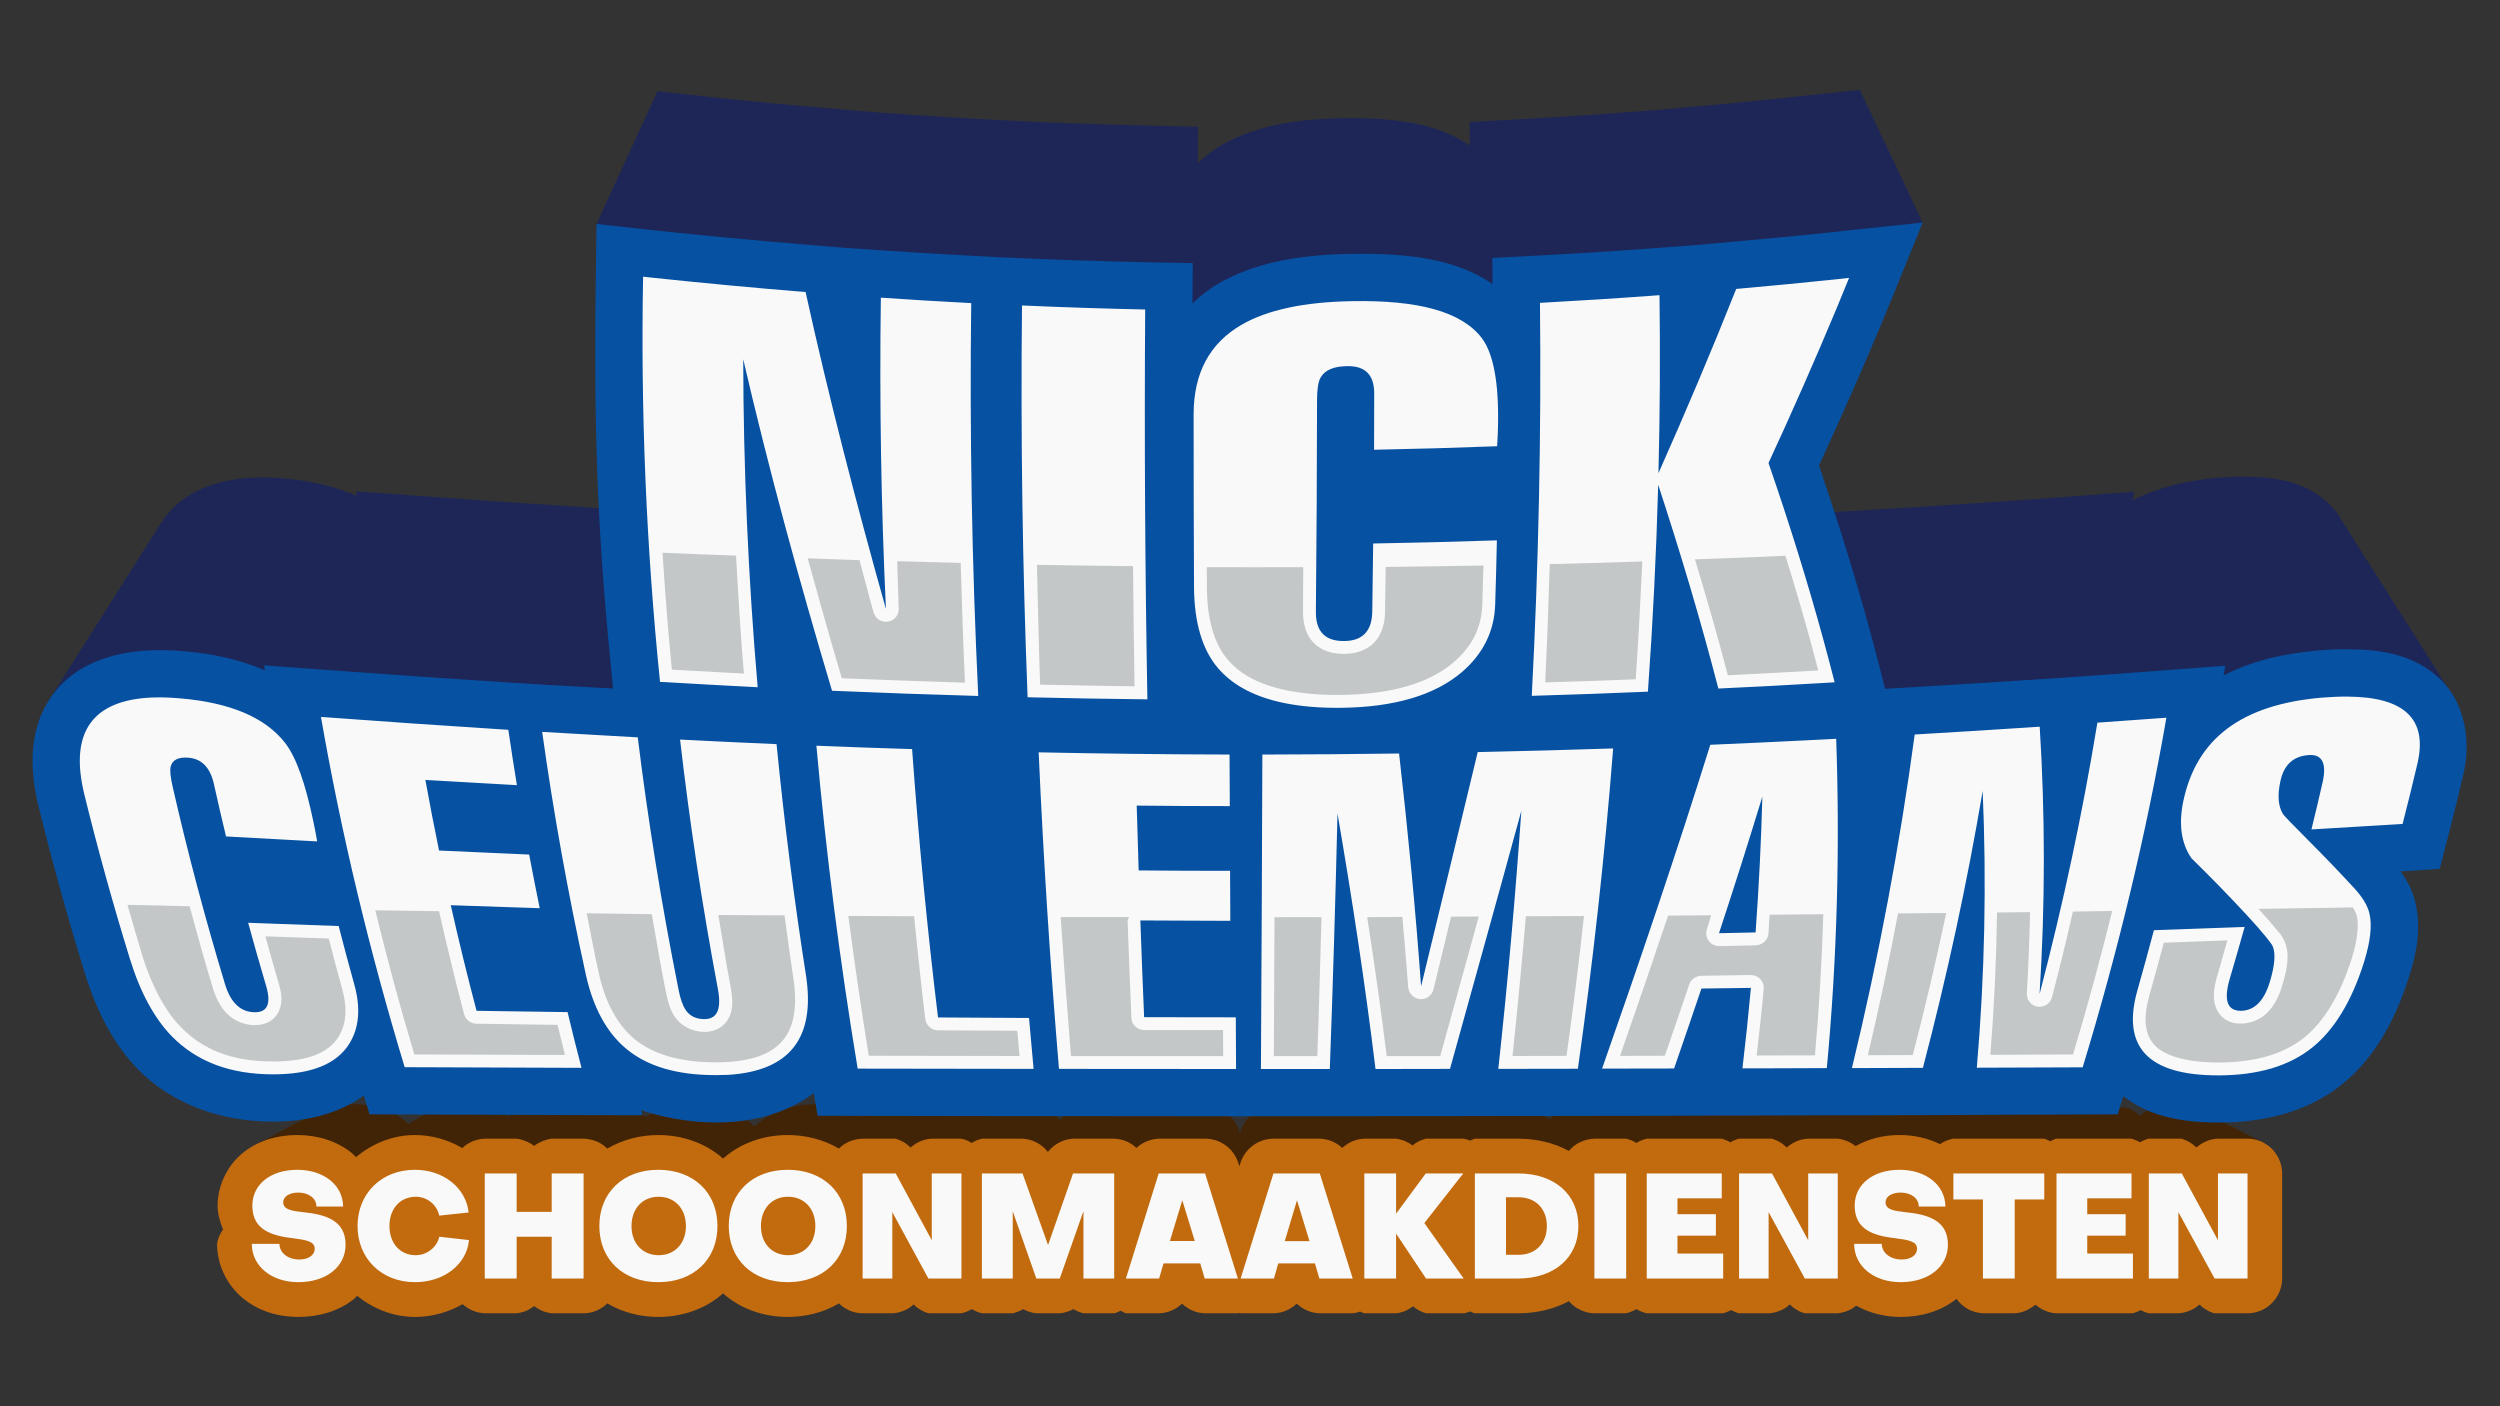 <svg version="1.2" xmlns="http://www.w3.org/2000/svg" viewBox="0 0 1920 1080" width="1920" height="1080">
	<rect x="0" y="0" width="1920" height="1080" fill="#333333" stroke="none"/>
	<title>Nieuw project</title>
	<style>
		.s0 { fill: #412306 } 
		.s1 { fill: #c26b0e } 
		.s2 { fill: #f9f9f9 } 
		.s3 { fill: #1d2657 } 
		.s4 { fill: #0651a2 } 
		.s5 { fill: #c3c7c8 } 
	</style>
	<g id="layer1">
		<g id="g413">
			<g id="g411">
				<path id="path1383" class="s0" d="m271.8 848c-11.2 0-22.1 2.5-31.7 7.9l-47 24.9c0 0 9.9 5.5 23 5.8-1.1 4-1.8 8.2-1.8 12.4 0 5.9 1.6 11.7 3.9 17.2-2.2 3.1-3.7 6.6-4.3 10.4 0 15.4 7.4 30 18.6 39.2 11.1 9.2 25.3 13.6 40.1 13.6 14.6 0 28.8-4 40.1-13 0.9-0.6 1.6-1.6 2.4-2.3 11.6 9.4 26 15.3 41.7 15.3 12.3 0 24.2-3.4 34.5-9.3 4.3 4 10 6.4 16 6.6h23c4.6-0.5 9-2.3 12.6-5.2 3.7 2.9 8.1 4.7 12.7 5.2h23c6.4-0.1 12.6-2.6 17.2-7.1 10.9 6.4 23.6 9.8 36.8 9.8 17.5 0 34.3-5.9 46.8-17.1 12.5 11.2 29.2 17.1 46.7 17.1 13.2 0 26-3.4 36.9-9.8 4.7 4.5 10.8 7 17.3 7.1h21.4c5.7-0.3 11.1-2.5 15.3-6.3 3 2.9 6.7 5.1 10.7 6.3h23.9c2.6-0.6 5.1-1.6 7.4-3 2.3 1.4 4.8 2.4 7.4 3h22.3c2.6-0.6 5.1-1.6 7.4-3 3 1.6 6.3 2.7 9.6 3h17c3.4-0.3 6.7-1.4 9.6-3 2.3 1.4 4.8 2.4 7.5 3h22.2q2.4-0.7 4.6-1.9 1.8 1.1 3.8 1.9h24c6.2-0.2 12-2.7 16.5-6.9 4.4 4.2 10.2 6.7 16.4 6.9h24q0.7-0.1 1.3-0.3 0.4 0.2 0.7 0.3h24c6.2-0.2 12-2.7 16.4-6.9 4.5 4.2 10.3 6.7 16.5 6.9h24q2.8-0.3 5.3-1.2 1.5 0.7 3.1 1.2h23c4.4-0.5 8.6-2.3 12.2-5 2.7 2.3 5.9 4 9.4 5h27.1q2.5-0.4 4.8-1.3 1.6 0.8 3.3 1.3h31.4c13 0 25.6-2.9 36.5-8.8 4.6 5.4 11.3 8.6 18.4 8.8h23c2.6-0.6 5.1-1.6 7.4-3 2.3 1.4 4.8 2.4 7.4 3h55.2q3-0.8 5.7-2.3 2.7 1.5 5.8 2.3h21.4c5.7-0.3 11.1-2.5 15.3-6.3 3 2.9 6.7 5.1 10.7 6.3h23.9c4.9-0.5 9.5-2.4 13.3-5.5 9.6 5.5 20.7 8.2 32.1 8.2 14.7 0 28.8-4 40.2-13q0.1 0 0.2-0.1c4.4 6.2 11.4 10 19 10.4h22.9c5.6-0.3 10.9-2.5 15.1-6.2 4.2 3.7 9.5 5.9 15.1 6.2h55.2q3-0.8 5.7-2.3 2.7 1.5 5.7 2.3h21.4c5.7-0.3 11.2-2.5 15.4-6.3 3 2.9 6.7 5.1 10.7 6.3h23.9c13.8 0 25.1-11.2 25.1-25.1v-60c4.4 0 8.3 0 10.8 0.1 10.8 0.7 24.2-12.9 24.2-12.9l-48.6-25.1c-0.1 0-0.2-0.1-0.2-0.1-3.5-1.9-7.4-2.9-11.3-3h-21.4c-5.7 0.3-11.2 2.6-15.4 6.4-3-3-6.7-5.2-10.7-6.4h-23.9q-3.3 0.9-6.2 2.6-3-1.7-6.3-2.6h-54.1q-2.3 0.7-4.4 1.8-2.1-1.1-4.4-1.8h-65.7c-3.4 0.6-6.7 2-9.6 4-8.9-4.4-18.8-6.6-29.1-6.6-11.2 0-22.2 2.5-31.8 7.9-3.7-2.9-8.2-4.8-12.9-5.3h-21.4c-5.7 0.3-11.2 2.6-15.4 6.4-3-3-6.7-5.2-10.7-6.4h-23.8q-3.3 0.9-6.3 2.6-3-1.7-6.3-2.6h-54.1c-2.6 0.6-5.1 1.7-7.4 3.1-2.3-1.4-4.8-2.5-7.4-3.1h-23c-7.1 0.2-13.8 3.4-18.4 8.8-10.9-5.9-23.5-8.8-36.5-8.8h-31.4q-1.7 0.6-3.4 1.4-2.4-0.9-4.9-1.4h-27.1c-3.5 0.9-6.8 2.6-9.6 4.9-3.5-2.6-7.5-4.3-11.8-4.9h-23c-5.9 0.3-11.6 2.6-16 6.6-4.4-4-10.1-6.4-16.1-6.6h-33.5c-11 0-20.7 7.1-24 17.6l-0.7 2.3-0.7-2.3c-3.3-10.5-13-17.6-24-17.6h-33.5c-6 0.2-11.7 2.6-16.1 6.6-4.4-4-10-6.3-16-6.6h-29.8c-7.1 0.4-13.8 3.9-18.2 9.5-4.4-5.6-11.1-9.1-18.2-9.5h-29.4c-2.6 0.6-5.1 1.7-7.4 3.1-2.3-1.4-4.8-2.5-7.4-3.1h-21.4c-5.7 0.3-11.1 2.6-15.4 6.4-3-3-6.6-5.2-10.7-6.4h-23.8c-6.5 0.1-12.6 2.6-17.3 7.1-10.9-6.4-23.7-9.7-36.9-9.7-17.5 0-34.2 5.8-46.7 17-12.5-11.2-29.3-17-46.8-17-13.2 0-26 3.3-36.8 9.7-4.6-4.5-10.8-7-17.2-7.1h-23c-4.6 0.5-9 2.4-12.7 5.2-3.6-2.8-8-4.7-12.6-5.2h-23c-6.1 0.2-11.9 2.6-16.3 6.7-10.2-5.9-22.1-9.3-34.3-9.3-12.1 0-23.4 3.5-33.3 9.4q0 0 0 0l-9.8 5.9c-0.8-0.8-1.5-1.6-2.3-2.3-11.1-8.9-25-13-39.5-13z"/>
				<path id="path1384" class="s1" d="m228.3 871.7c-14.9 0-29.6 4-41.4 13.4-11.8 9.3-19.8 24.9-19.8 40.9 0 6.2 1.8 12.4 4.2 18.2q-0.9 1.2-1.6 2.6-0.8 1.3-1.4 2.7-0.5 1.4-1 2.9-0.4 1.4-0.6 2.9c0 16.4 7.9 31.9 19.8 41.7 11.8 9.8 26.9 14.4 42.6 14.4 15.6 0 30.6-4.2 42.7-13.7 0.9-0.8 1.6-1.7 2.5-2.5 12.3 9.9 27.7 16.2 44.4 16.2 13 0 25.7-3.6 36.6-9.8q1.7 1.6 3.7 2.8 2 1.3 4.2 2.2 2.2 0.9 4.5 1.4 2.3 0.5 4.6 0.6h24.5q1.8-0.2 3.6-0.7 1.8-0.4 3.5-1.1 1.7-0.7 3.3-1.7 1.6-0.9 3-2.1 1.5 1.2 3.1 2.1 1.6 1 3.3 1.7 1.7 0.7 3.5 1.1 1.8 0.5 3.6 0.7h24.5q2.5 0 5-0.5 2.5-0.5 4.8-1.5 2.4-1 4.5-2.4 2.1-1.4 3.9-3.2c11.6 6.9 25.2 10.4 39.2 10.4 18.6 0 36.4-6.2 49.7-18.1 13.3 11.9 31.1 18.1 49.7 18.1 14.1 0 27.7-3.5 39.3-10.4q1.8 1.8 3.9 3.2 2.2 1.4 4.5 2.4 2.4 1 4.8 1.5 2.5 0.5 5.1 0.5h22.7q2.3-0.1 4.5-0.6 2.2-0.5 4.3-1.4 2.1-0.8 4-2 1.9-1.2 3.6-2.8 1.2 1.2 2.5 2.3 1.3 1 2.8 1.8 1.4 0.9 2.9 1.6 1.6 0.6 3.2 1.1h25.3q1.1-0.2 2.1-0.6 1-0.3 2-0.7 1-0.4 1.9-0.9 1-0.5 1.9-1 0.9 0.5 1.9 1 0.9 0.5 1.9 0.9 1 0.4 2 0.7 1.1 0.4 2.1 0.6h23.7q1-0.2 2-0.6 1-0.3 2-0.7 1-0.4 2-0.9 0.9-0.5 1.9-1 1.1 0.6 2.4 1.2 1.2 0.5 2.5 0.9 1.3 0.4 2.6 0.7 1.4 0.3 2.7 0.4h18q1.4-0.1 2.7-0.4 1.3-0.3 2.6-0.7 1.3-0.4 2.6-0.9 1.2-0.6 2.4-1.2 0.9 0.5 1.9 1 0.9 0.5 1.9 0.9 1 0.4 2 0.7 1 0.4 2.1 0.6h23.6q0.7-0.2 1.3-0.4 0.6-0.2 1.2-0.5 0.6-0.2 1.2-0.5 0.6-0.3 1.2-0.6 0.5 0.3 1 0.6 0.5 0.2 1 0.5 0.5 0.2 1 0.5 0.5 0.2 1 0.4h25.6q2.4-0.1 4.8-0.6 2.4-0.5 4.6-1.5 2.3-0.9 4.3-2.3 2-1.3 3.8-3 1.7 1.7 3.8 3 2 1.4 4.2 2.3 2.3 1 4.6 1.5 2.4 0.5 4.8 0.6h25.6q0.2 0 0.4-0.1 0.1 0 0.3 0 0.2-0.1 0.4-0.1 0.1-0.1 0.3-0.1 0.1 0 0.2 0.1 0 0 0.1 0.1 0.1 0 0.2 0 0.1 0.1 0.2 0.1h25.5q2.5-0.1 4.8-0.6 2.4-0.5 4.6-1.5 2.3-0.9 4.3-2.3 2-1.3 3.8-3 1.8 1.7 3.8 3 2 1.4 4.3 2.3 2.2 1 4.6 1.5 2.3 0.5 4.8 0.6h25.5q0.8-0.1 1.5-0.2 0.7-0.1 1.4-0.3 0.7-0.2 1.4-0.4 0.7-0.2 1.4-0.4 0.4 0.2 0.8 0.3 0.4 0.2 0.8 0.4 0.4 0.2 0.8 0.3 0.4 0.2 0.8 0.3h24.5q1.8-0.2 3.5-0.7 1.7-0.4 3.3-1.1 1.7-0.7 3.2-1.6 1.5-0.9 3-2 1 1 2.2 1.8 1.2 0.8 2.5 1.5 1.2 0.6 2.6 1.2 1.3 0.5 2.7 0.9h28.8q0.7-0.1 1.3-0.2 0.7-0.2 1.3-0.4 0.7-0.2 1.3-0.4 0.6-0.2 1.2-0.4 0.5 0.2 0.9 0.4 0.4 0.2 0.8 0.4 0.5 0.1 0.9 0.3 0.4 0.2 0.9 0.3h33.3c13.9 0 27.3-3.1 38.9-9.3q1.8 2.1 4 3.8 2.2 1.7 4.8 2.9 2.5 1.2 5.2 1.9 2.7 0.6 5.5 0.7h24.5q1-0.2 2-0.6 1-0.3 2-0.7 1-0.4 2-0.9 0.9-0.5 1.9-1 0.9 0.5 1.8 1 1 0.5 2 0.9 1 0.4 2 0.7 1 0.4 2 0.6h58.7q0.8-0.2 1.6-0.5 0.8-0.2 1.6-0.6 0.7-0.3 1.5-0.6 0.7-0.4 1.4-0.8 0.7 0.4 1.5 0.8 0.7 0.3 1.5 0.6 0.8 0.4 1.5 0.6 0.8 0.3 1.6 0.5h22.8q2.2-0.1 4.4-0.6 2.2-0.5 4.3-1.4 2.1-0.8 4-2 1.9-1.2 3.6-2.8 1.2 1.2 2.5 2.3 1.3 1 2.8 1.8 1.4 0.9 3 1.6 1.5 0.6 3.1 1.1h25.4q1.9-0.2 3.8-0.7 1.9-0.4 3.7-1.2 1.8-0.7 3.5-1.7 1.6-1 3.1-2.3c10.3 5.8 22 8.7 34.2 8.7 15.5 0 30.6-4.2 42.7-13.7q0.1-0.1 0.2-0.2 1.7 2.4 3.9 4.4 2.3 2 4.9 3.5 2.6 1.4 5.5 2.2 2.9 0.8 5.9 1h24.3q2.2-0.1 4.4-0.6 2.2-0.5 4.2-1.4 2.1-0.8 3.9-2 1.9-1.2 3.6-2.6 1.7 1.4 3.5 2.6 1.9 1.2 4 2 2 0.9 4.2 1.4 2.1 0.5 4.3 0.6h58.8q0.7-0.2 1.5-0.5 0.8-0.2 1.6-0.6 0.7-0.3 1.5-0.6 0.7-0.4 1.4-0.8 0.8 0.4 1.5 0.8 0.7 0.3 1.5 0.6 0.8 0.4 1.5 0.6 0.8 0.3 1.6 0.5h22.8q2.2-0.1 4.4-0.6 2.2-0.5 4.3-1.4 2.1-0.8 4-2 1.9-1.2 3.6-2.7 1.2 1.1 2.5 2.2 1.3 1 2.8 1.8 1.4 0.9 3 1.6 1.5 0.6 3.1 1.1h25.4c3.5 0 6.9-0.7 10.2-2 3.2-1.4 6.2-3.3 8.6-5.8 2.5-2.5 4.5-5.4 5.8-8.7 1.4-3.2 2.1-6.7 2.1-10.2v-80.7c0-3.5-0.7-7-2.1-10.2-1.3-3.2-3.3-6.2-5.8-8.7-2.4-2.4-5.4-4.4-8.6-5.8-3.3-1.3-6.7-2-10.2-2h-22.8q-2.3 0.1-4.5 0.6-2.2 0.5-4.3 1.4-2 0.9-4 2.1-1.9 1.2-3.6 2.7-1.1-1.2-2.5-2.2-1.3-1.1-2.7-1.9-1.5-0.9-3-1.5-1.5-0.7-3.1-1.2h-25.4q-0.9 0.2-1.7 0.5-0.9 0.3-1.7 0.7-0.8 0.3-1.6 0.7-0.8 0.4-1.6 0.9-0.8-0.5-1.6-0.9-0.8-0.4-1.7-0.7-0.8-0.4-1.6-0.7-0.9-0.3-1.8-0.5h-57.6q-0.6 0.2-1.2 0.4-0.6 0.2-1.1 0.5-0.6 0.2-1.2 0.5-0.6 0.3-1.1 0.6-0.6-0.3-1.2-0.6-0.5-0.3-1.1-0.5-0.6-0.3-1.2-0.5-0.6-0.2-1.2-0.4h-69.9q-1.3 0.3-2.7 0.7-1.3 0.4-2.6 0.9-1.3 0.5-2.5 1.2-1.2 0.6-2.3 1.4c-9.5-4.7-20.1-7-31-7-11.9 0-23.6 2.7-33.8 8.5q-1.5-1.2-3.1-2.1-1.7-1-3.4-1.7-1.7-0.7-3.6-1.2-1.8-0.5-3.6-0.7h-22.8q-2.3 0.1-4.5 0.6-2.2 0.5-4.3 1.4-2.1 0.9-4 2.1-1.9 1.2-3.6 2.7-1.1-1.2-2.5-2.2-1.3-1.1-2.7-1.9-1.5-0.9-3-1.5-1.5-0.7-3.1-1.2h-25.4q-0.9 0.2-1.7 0.5-0.9 0.3-1.7 0.7-0.8 0.3-1.6 0.7-0.9 0.4-1.6 0.9-0.8-0.5-1.6-0.9-0.8-0.4-1.7-0.7-0.8-0.4-1.7-0.7-0.8-0.3-1.7-0.5h-57.6q-1 0.3-2 0.6-1 0.3-2 0.7-1 0.4-2 0.9-0.9 0.5-1.8 1.1-1-0.6-1.9-1.1-1-0.5-2-0.9-1-0.4-2-0.7-1-0.3-2-0.6h-24.5q-2.8 0.1-5.5 0.8-2.7 0.6-5.2 1.8-2.6 1.2-4.8 2.9-2.2 1.7-4 3.9c-11.6-6.3-25-9.4-38.9-9.4h-33.3q-0.5 0.2-0.9 0.3-0.5 0.2-0.9 0.4-0.5 0.2-0.9 0.4-0.5 0.2-0.9 0.4-0.6-0.3-1.3-0.5-0.6-0.2-1.3-0.4-0.6-0.2-1.3-0.3-0.6-0.2-1.3-0.3h-28.8q-1.4 0.4-2.8 0.9-1.4 0.5-2.7 1.1-1.2 0.7-2.5 1.5-1.2 0.8-2.3 1.7-1.4-1-2.8-1.9-1.5-0.8-3.1-1.5-1.6-0.7-3.3-1.1-1.6-0.5-3.3-0.7h-24.5q-2.3 0.1-4.6 0.6-2.3 0.5-4.5 1.4-2.2 0.9-4.1 2.2-2 1.3-3.8 2.9-1.7-1.7-3.7-2.9-2-1.3-4.2-2.2-2.2-0.9-4.5-1.4-2.3-0.5-4.7-0.6h-35.6c-2.8 0-5.6 0.5-8.3 1.3-2.7 0.9-5.2 2.2-7.5 3.9-2.3 1.7-4.3 3.7-5.9 6-1.7 2.3-3 4.9-3.8 7.6l-0.8 2.4-0.7-2.4c-0.9-2.7-2.1-5.3-3.8-7.6-1.6-2.3-3.6-4.3-5.9-6-2.3-1.7-4.8-3-7.5-3.9-2.7-0.8-5.5-1.3-8.3-1.3h-35.6q-2.4 0.1-4.7 0.6-2.3 0.5-4.5 1.4-2.2 0.9-4.2 2.2-2 1.2-3.8 2.9-1.7-1.6-3.7-2.9-2-1.3-4.1-2.2-2.2-0.9-4.5-1.4-2.3-0.5-4.7-0.6h-31.6q-2.9 0.2-5.6 0.9-2.7 0.8-5.2 2.1-2.5 1.3-4.7 3.1-2.2 1.8-3.9 4.1-1.8-2.3-3.9-4.1-2.2-1.8-4.7-3.1-2.5-1.3-5.2-2.1-2.8-0.7-5.6-0.9h-31.2q-1 0.3-2.1 0.6-1 0.3-2 0.7-1 0.4-1.9 0.9-1 0.5-1.9 1.1-0.9-0.6-1.9-1.1-0.9-0.5-1.9-0.9-1-0.4-2-0.7-1-0.3-2.1-0.6h-22.7q-2.3 0.1-4.5 0.6-2.2 0.5-4.3 1.4-2.1 0.9-4 2.1-1.9 1.2-3.6 2.7-1.2-1.2-2.5-2.2-1.3-1.1-2.7-1.9-1.5-0.9-3-1.5-1.6-0.7-3.2-1.2h-25.3q-2.6 0-5.1 0.6-2.4 0.5-4.8 1.4-2.3 1-4.5 2.4-2.1 1.4-3.9 3.2c-11.6-6.8-25.2-10.4-39.3-10.4-18.6 0-36.4 6.2-49.7 18.1-13.3-11.9-31.1-18.1-49.7-18.1-14 0-27.6 3.6-39.2 10.4q-1.8-1.8-3.9-3.2-2.1-1.4-4.5-2.4-2.3-0.9-4.8-1.4-2.5-0.6-5-0.6h-24.5q-1.8 0.2-3.6 0.7-1.8 0.5-3.5 1.2-1.7 0.7-3.3 1.6-1.6 0.9-3.1 2.1-1.4-1.2-3-2.1-1.6-0.9-3.3-1.6-1.7-0.7-3.5-1.2-1.8-0.5-3.6-0.7h-24.5q-2.4 0.1-4.7 0.6-2.4 0.5-4.6 1.4-2.2 0.9-4.2 2.2-2 1.3-3.8 3c-10.8-6.4-23.4-10-36.4-10-17.1 0-32.8 6.6-45.2 17-1.1-1-2-2.2-3.2-3.2-11.7-9.4-26.5-13.8-41.9-13.8z"/>
				<path id="path1385" class="s2" d="m228.3 898.4c-20.2 0-34.5 11-34.5 27.6 0 19.1 15.6 23.2 32.3 25.1 8.5 1.2 15.6 2.1 15.6 7.9 0 4.9-4.7 8.3-11.8 8.3-8.8 0-15.2-5.1-15.3-12h-21.2c0 17 15 29.4 35.7 29.4 21.3 0 36.3-11.7 36.3-28.8 0-19.1-16.1-23.2-32.2-24.9-8.9-1-15.7-1.9-15.7-7.7 0-4.3 4.7-7.4 11.6-7.4 8 0 14 4.5 13.9 10.7h20.5c-0.1-16.4-14.8-28.2-35.2-28.2zm90.3 0c-25.5 0-44 18.1-44 43.2 0 25 18.5 43.1 44.1 43.1 22.3 0 39.7-13.6 41.5-32.3l-22.8-2.6c-1.9 8.2-9.5 14.2-18.2 14.2-11.8 0-20.1-9.1-20.1-22.4 0-13.3 8.2-22.5 20.3-22.5 8.6 0 16.2 6.1 17.9 14.5l22.6-2.4c-2-19-19.4-32.8-41.3-32.8zm187 0c-27 0-45.3 17.5-45.3 43.2 0 25.7 18.3 43.1 45.3 43.1 27.1 0 45.4-17.4 45.4-43.1 0-25.7-18.3-43.2-45.4-43.2zm99.4 0c-27 0-45.3 17.5-45.3 43.2 0 25.7 18.3 43.1 45.3 43.1 27.1 0 45.4-17.4 45.4-43.1 0-25.7-18.3-43.2-45.4-43.2zm853.9 0c-20.2 0-34.5 11-34.5 27.6 0 19.1 15.6 23.2 32.2 25.1 8.6 1.2 15.7 2.1 15.7 7.9 0 4.9-4.7 8.3-11.8 8.3-8.8 0-15.2-5.1-15.3-12h-21.2c0 17 15 29.4 35.7 29.4 21.3 0 36.3-11.7 36.3-28.8 0-19.1-16.1-23.2-32.3-24.9-8.9-1-15.6-1.9-15.6-7.7 0-4.3 4.7-7.4 11.6-7.4 8 0 14 4.5 13.9 10.7h20.5c-0.2-16.4-14.8-28.2-35.2-28.2zm-1086.6 2.8v80.7h24.5v-32.1h26.9v32.1h24.5v-80.7h-24.5v29.5h-26.9v-29.5zm290.2 0v80.7h22.8v-51l27.7 51h25.4v-80.7h-22.8v51.3l-27.7-51.3zm91.6 0v80.7h23.7v-51.6l18.1 51.6h18l18.2-51.7v51.7h23.6v-80.7h-31.6l-19.2 55-19.6-55zm135.8 0l-25.2 80.7h25.5l3.4-11.6h28.2l3.4 11.6h25.5l-25.2-80.7zm88.1 0l-25.2 80.7h25.6l3.3-11.6h28.2l3.4 11.6h25.6l-25.3-80.7zm69.8 0v80.7h24.4v-34.5l23 34.5h28.9l-30.2-42.6 29.9-38.1h-28.8l-22.8 30.9v-30.9zm84.9 0v80.7h33.3c27.7 0 46.2-16.1 46.2-40.3 0-24.3-18.5-40.4-46.2-40.4zm91.8 0v80.7h24.4v-80.7zm40.2 0v80.7h58.7v-19.2h-35.1v-13.7h29.5v-16.5h-29.5v-12.2h34v-19.1zm70.9 0v80.7h22.7v-51l27.8 51h25.3v-80.7h-22.7v51.3l-27.8-51.3zm164.6 0v20h22.7v60.7h24.4v-60.7h22.7v-20zm79.2 0v80.7h58.7v-19.2h-35.1v-13.7h29.5v-16.5h-29.5v-12.2h34v-19.1zm70.9 0v80.7h22.7v-51l27.8 51h25.3v-80.7h-22.7v51.3l-27.8-51.3zm-1144.5 17.9c12.5 0 21 9.2 21 22.5 0 13.3-8.5 22.4-21 22.4-12.4-0.1-20.8-9.1-20.8-22.4 0-13.3 8.4-22.5 20.8-22.5zm99.4 0c12.5 0 21 9.2 21 22.5 0 13.3-8.5 22.4-21 22.4-12.4-0.1-20.8-9.1-20.8-22.4 0-13.3 8.4-22.5 20.8-22.5zm551.4 0.4h9.7c12.9 0 21.7 8.7 21.7 22.1 0 13.4-8.8 22.1-21.7 22.1h-9.7zm-248.6 2.3l9.6 31.3h-19.1zm88.1 0l9.6 31.4h-19z"/>
			</g>
			<g id="g412">
				<path id="path1379" class="s3" d="m1428.3 69l-54.7 5.8q-4.4 0.5-8.9 1-34.5 3.6-69.1 6.6l-20.2 1.8-0.1 0.1-32.7 2.4q-41.2 3.1-82.5 5.3l-31.4 1.7 0.1 18.2c-25.1-17.6-59.3-21.8-99-21.1-36.1 0.7-66.8 6.2-92.3 21-6.5 3.8-12.3 8.4-17.6 13.5l0.2-28-32.5-0.7q-42.5-0.9-85-2.7l-18.1-0.8-16.9-0.9q-31.2-1.6-62.4-3.7l-27.7-1.9-24.3-2c-37.4-3-89.4-8-112.2-10.6l-36-4-46.9 102 48.4 93.5c0 0 0-0.1 0-0.1 2.1 42 5.3 81.5 9.9 126.8l0.2 1.3c-15.8-0.9-31.7-1.8-47.5-2.7l-11.5-0.7-11.9-0.8q-65.3-4.1-130.1-8.9l-42.1-3.1 0.6 3.6c-16.8-7.4-36-11.8-56.8-13.5-8-0.7-15.8-0.9-23.3-0.5-26.3 1.1-52.8 9.8-68.4 31.9-0.5 0.7-0.9 1.4-1.3 2.2 0 0-0.2 0-0.2 0l-87 137.4c0 0 24.3 43.2 25.5 60.7 1.2 17.6 26.7 3.5 75.6-42.6q0.1 0 0.2-0.1c3.4 11.6 6.6 23.2 10.2 34.8 8.4 27.2 20.2 49.9 37 67.2q0 0 0 0 0 0 0 0c23.9 24.5 57.8 36.5 93.7 36.5 23.5 0.1 46.4-5.4 63.7-18.2l4 13.2 24.3 0.1q61.5 0.2 123.1 0.4l42.6 0.2-0.9-3.8c15.9 5.8 33.3 8.7 51.8 8.7h0.1l32.9 0.1v-3.8c13.1-3.1 25.1-8.6 35.4-16.7l2.6 15.8h27.8q55 0.2 110 0.2l30.3 0.1q4.9 0 9.8 0 4.4 0 8.7 0 44.5 0 89 0h15.8 33.1 63.9q24.4 0 48.8-0.1v0.1l36.8-0.1c8.6 0 17.2 0 25.7 0l46.6-0.1q5.8 0 11.6 0 19.3-0.1 38.5-0.1l23.4-0.1h24.1c4.2 0 8.2-0.1 12-0.1h0.1q15.6 0 31.3-0.1l33-0.1c4.1 0 8.2 0 12.4 0q18.5-0.1 37-0.1h1.5l23.8-0.1h12.2q36.9-0.2 73.7-0.3l24.3-0.1 3.9-12.6c18.2 14.1 41.2 18.4 66.5 18.3 32.3 0 62.3-7.8 85.5-26.4 22.1-17.7 37.1-43.7 47-75.5 2.8-8.9 5-17.6 5.8-26.2 54.7-13.3 113.6-29.1 113.6-29.1l-86.9-137c-2.8-5.3-6.4-10.2-10.8-14.5-17.8-16.9-40.2-20.6-64.1-20.8-6.8-0.1-13.8 0.2-21.2 0.8-24.5 2.1-46.6 7.6-65.7 17.4l1.4-6.7-43.5 3.3q-24 1.8-47.9 3.5l-19 1.3-21.1 1.4q-43.3 2.9-86.8 5.4l-18.7 1.1-3.2-12.6q-3.8-15-7.8-29.8h-0.1c-6.7-24.8-14.3-49.4-22.1-73.9 45.2-43.6 107.7-106.4 107.7-106.4z"/>
				<path id="path1380" class="s4" d="m1476.6 170.9l-60.3 6.4q-4.9 0.6-9.8 1.1-38.1 4-76.3 7.3l-22.3 2v0.1l-36.1 2.7q-45.5 3.4-91 5.8l-34.7 1.8 0.2 20.1c-27.7-19.4-65.5-24-109.3-23.2-39.8 0.7-73.7 6.7-101.8 23.1-7.2 4.2-13.5 9.3-19.4 14.9l0.2-30.9-35.8-0.7q-46.9-1-93.8-3l-20-0.9-18.6-1q-34.4-1.8-68.8-4.1l-30.6-2.1-26.8-2.2c-41.3-3.3-98.6-8.9-123.7-11.7l-39.8-4.4-0.5 40c-2 134.7 2.5 210.6 13.1 315.4l0.2 1.4c-17.5-0.9-34.9-1.9-52.3-2.9l-12.8-0.8-13.1-0.8q-72-4.6-143.5-9.9l-46.4-3.4 0.7 3.9c-18.6-8.2-39.8-12.9-62.7-14.8-8.9-0.8-17.4-1-25.7-0.6-29 1.2-58.3 10.8-75.5 35.2-17.2 24.3-17.3 54.5-10.1 84.2q15.7 63.9 35.5 128.1c9.2 29.9 22.3 55 40.8 74.1q0 0 0 0 0 0 0 0c26.4 27 63.8 40.2 103.4 40.3 25.9 0.1 51.1-6 70.2-20.1l4.4 14.5 26.9 0.1q67.8 0.3 135.7 0.5l47.1 0.1-1.1-4.1c-1 0.2 76.7 28.6 132.6-12.9l2.9 17.4 30.7 0.1q60.7 0.1 121.3 0.2h33.4q5.4 0 10.8 0 4.8 0 9.7 0 49 0.1 98.1 0.1h17.4 36.5 70.5v-0.1h0.1q26.8 0 53.8 0l40.6-0.1c9.4 0 18.9 0 28.4 0h-0.1l51.4-0.1q6.4 0 12.9 0 21.1-0.1 42.4-0.1l25.7-0.1h0.1 26.6c4.6 0 9-0.1 13.2-0.1h0.1q17.2 0 34.5-0.1l36.4-0.1c4.6 0 9.1 0 13.7 0q20.4-0.1 40.8-0.1h1.7l26.2-0.1 13.5-0.1q40.7-0.1 81.3-0.3l26.8-0.1 4.3-13.9c20.1 15.6 45.5 20.3 73.3 20.2 35.7 0 68.8-8.6 94.4-29.1 24.3-19.5 40.9-48.2 51.9-83.3 6-19.2 9.3-37.1 4.7-56.6v-0.1c-2.2-9.3-6.4-16.8-11.3-23.8q1.9-0.1 3.7-0.2l26.3-1.7 6.6-25.5q6.1-23.6 11.6-47.2c5.8-24.3 1.8-54.4-17.8-73-19.5-18.6-44.3-22.8-70.6-23-7.5-0.1-15.3 0.3-23.5 1-27 2.3-51.4 8.3-72.4 19.2l1.5-7.5-48 3.6q-26.4 2-52.8 3.9l-21 1.5-23.2 1.5q-47.8 3.2-95.7 6l-20.7 1.2-3.5-13.9q-4.2-16.5-8.7-32.9c-11.5-42-24.5-83.5-38.5-124.7 16.2-35.4 32.1-70.9 47.1-106.9q4.9-11.7 9.7-23.5z"/>
				<path id="path1381" class="s2" d="m493.9 212.5q-2.9 155.1 13 311.2 2.2 0.1 4.3 0.2 35.3 2.1 70.7 3.9-10.9-126.2-11.1-251.9c19.8 85.5 43 170.2 68.2 254.6q56.1 2.4 112.3 4-7.3-151-5.4-301.7-34.7-1.8-69.4-4.2-1.7 119.4 3.9 239.1c-22.7-80.7-43.7-161.7-61.7-243.4q-60.2-4.9-120.3-11.3-2.3-0.2-4.5-0.5zm926.2 0.9q-4.9 0.6-9.8 1.1-38.4 4-76.9 7.4c-18.9 47.6-38.9 94.7-59.7 141.5q1.7-68.4 0.8-136.7-45.8 3.4-91.8 5.9 1.6 150.7-6.3 301.8 44.7-1.3 89.2-3.2 5.7-79.5 7.9-158.9c17 51.9 32.6 104 46.2 156.5q38.9-1.8 77.7-4.1 5.8-0.3 11.6-0.7-4.1-16.1-8.5-32.2c-12.5-45.8-26.7-91.1-42.3-136.2 18.2-39.3 35.7-79 52.4-119q4.8-11.6 9.5-23.2zm-382.4 17.9c-36.2 0.7-64.3 6.6-84.3 18.2-24.4 14.2-36.7 37-36.7 68.8q0 66.3 0.3 132.6c0.2 27.4 6.4 48.2 18.5 62.3q7.3 8.5 17.8 14.7c18.2 10.7 43.6 16 76.2 15.7 41.4-0.4 72.4-9.7 93.2-27.4 16.3-14 24.9-31.3 25.6-51.7q0.8-24.8 1.3-49.5-47.4 1.6-95 2.4-0.3 26.2-0.7 52.5c-0.3 14.8-7.5 22.3-21.5 22.4-14.7 0.2-21.9-7.3-21.8-22.3q0.8-81.4 0.9-162.7 0-12.6 2.7-17.3c3.2-5.7 10-8.7 20.4-8.8 13.9-0.3 20.8 6.7 20.8 20.9q0 21.7-0.1 43.3 47.3-0.9 94.5-2.7 0.6-9.7 0.7-16.8c0.6-32.6-3.7-54.7-12.5-66.3-15.6-20.4-49-29.3-100.3-28.3zm-252.8 3.3q-1.6 150.4 4.3 300.9 46 1.1 92 1.6-2.7-149.7-1.7-299.4-47.3-1-94.6-3.1zm1018.3 300.4q-9.3-0.1-20.1 0.8c-61.9 5.3-96.2 31.7-106.3 79.4-3.7 17.7-1.7 32.3 6.2 43.9q22.3 21.8 43.2 44.4c11.8 12.8 18.1 20.8 19.2 23.1 2.4 5.6 1.7 14.9-2.3 27.9-4.4 14.3-11.8 21.6-21.9 21.8-10.9 0.1-13.6-8.3-8.6-25.1q5.8-19.7 11.3-39.3-34.9 1.3-69.7 2.5-6.1 23.1-12.7 46.3c-12.2 43.2 7.9 65.3 62.5 65.2 30.1-0.1 54-7.1 71.7-21.3 16.7-13.3 30.4-35.4 39.9-65.8 4.9-15.7 6.3-28.2 4.1-37.4-1.4-5.8-5.1-12.1-11.3-18.9q-17.2-18.7-35.3-36.8c-12-12.1-18.7-18.8-20-20.9-3.5-6-4.1-14.3-1.7-25.1 2.7-12.3 9.8-18.9 21.6-19.8 10.5-0.8 14.1 6.3 10.7 21.2q-4.1 18-8.5 35.9 35-2.1 70-4.2 6-23.3 11.4-46.4c8-34.3-10.2-51.1-53.4-51.4zm-1686.6 0.7c-45.4 2-63.6 26.4-51.8 74.5q15.4 62.8 34.9 126c8 26.1 19 46 32.1 59.5 19.2 19.7 45 29.3 77.5 29.4 29.7 0.1 49.2-7.9 58.9-23.4 7.7-12.3 9-27.6 3.8-46q-6.2-22.3-11.9-44.5-34.8-1.2-69.5-2.5 6.6 24.2 13.8 48.5c4 13.6 1.1 20.4-9 20.2-10.6-0.2-18.2-7.3-22.5-21.3q-23-76-40.2-151.5-2.7-11.7-1.6-15.9 1.9-7.6 13.5-6.8c10.4 0.8 17 7.7 19.8 20.7q4.4 19.9 9.2 39.8 35 1.9 70 3.8-1.5-8.6-2.9-15.1c-6.1-29.2-13-49.2-21.7-60.5-15.2-19.6-42.3-31.1-81.2-34.3q-11.4-1-21.2-0.6zm129.9 14.9q23.3 133.8 64.3 269 67.9 0.3 135.8 0.5-5.6-21.4-10.7-42.8-35-0.4-69.9-1-10.7-40.6-19.8-81.1 34.1 1.2 68.3 2.3-4.2-20.6-8.1-41.2-34.7-1.5-69.2-3.1-5.6-27.1-10.5-54.2 35.1 2.1 70.3 4-3.5-21.3-6.6-42.5-72.2-4.6-143.9-9.9zm1417.3 0.6q-26.4 2-53 3.8-17 103.8-44.4 208.4c4.4-69.5 4.3-137.8 0.1-205.3q-47.9 3.2-96 6-17.2 127.7-48.2 256.2 27.3-0.1 54.5-0.2 28-106.7 45.9-212.7c3 69.9 1.7 140.6-4.5 212.6q40.7-0.2 81.3-0.3 41.1-135 64.3-268.5zm-1247.4 10.9q13 93.1 33.6 186.7c5.6 25.2 16 44 30.4 56.2 16.3 13.9 39.4 20.7 69.2 20.7q4.8 0 9.3-0.2c47.7-2.8 67.5-28.4 60.1-76.4q-13.9-88.9-22.6-177.6-37.1-1.6-74.1-3.5 11 95.5 29 191.3 2.8 14.7-1.9 20.1-2.9 3.3-8.5 3.3-9.7-0.1-14.3-7.1c-2.2-3.1-4.1-8.4-5.5-15.7q-19.4-97-31.3-193.6-36.8-2-73.4-4.2zm993.8 5.3q-8.7 0.5-17.5 0.9-39.6 2-79.2 3.7c-26.1 83.6-54.2 166.3-83.1 248.7q27.6 0 55.3-0.1 10.6-30.6 21-61.4 19-0.2 38-0.5-2.8 30.8-6.5 61.8c4.4 0 8.8 0 13.2 0q25.8-0.1 51.6-0.2c8-85.2 10.1-169.4 7.2-252.9zm-783.2 5.3q11.1 123.8 31.7 248 67.5 0.1 135.1 0.2-1.8-19.5-3.5-39.1-35-0.1-69.9-0.4-12.5-103.1-19.9-206.1-36.8-1.1-73.5-2.6zm611.9 2.1q-52 1.7-104 2.8c-14.4 60.3-29 119.9-43.5 179.9-4.3-59.7-10.1-119.3-16.9-178.8q-52.5 0.7-105 0.8-0.4 120.7-1.1 241.5h52.9q3.6-98.2 5.9-196.3c11.2 65.3 21.2 130.7 29.2 196.3q28.6 0 57.2-0.1c18.3-66.1 36.7-131.7 54.8-198.2q-6.9 99-17.7 198.2 30.6-0.1 61.1-0.1 17.5-123.1 27.1-246zm-441.2 3q5.4 121.5 15.6 243.1 68 0.1 136 0.1-0.1-19.9-0.2-39.7-35.2 0-70.4-0.1-1.6-37.1-2.9-74.3 34.6 0.2 69.1 0.3-0.1-19.2-0.2-38.4-35.1 0-70.2-0.3-0.8-24.9-1.5-49.8 35.7 0.4 71.5 0.4-0.1-19.8-0.2-39.6-73.4-0.2-146.6-1.7zm555.8 34q-1.4 52-5.2 104.3-14 0.3-28.1 0.6c11.5-34.9 22.6-69.8 33.3-104.9z"/>
				<path id="path1382" class="s5" d="m508.8 424.5c2 29.9 4.2 59.9 7.2 89.8q27.6 1.6 55.3 3c-2.5-30.2-4.4-60.4-6-90.6-18.8-0.7-37.5-1.3-56.5-2.2zm862.4 2.3c-23.3 1.2-46.3 1.9-69.5 2.8 9 29.5 17.5 59.2 25.3 89q34.7-1.7 69.4-3.7c-1.8-6.8-3.6-13.7-5.4-20.5q-9.3-33.9-19.8-67.6zm-750.9 2c8.5 30.7 17.1 61.4 26.2 92.1q47.3 1.9 94.6 3.4c-1.4-30.7-2.4-61.4-3.3-92-16.2-0.4-32.4-0.8-48.7-1.3 0.4 12.1 0.6 24.1 1.1 36.2 0.2 2.4-0.6 4.8-2.1 6.7-1.6 1.9-3.7 3.1-6.1 3.5-2.4 0.4-4.9-0.1-6.9-1.4-2-1.3-3.5-3.3-4.2-5.7-3.8-13.3-7.1-26.7-10.8-40.1-13.2-0.4-26.5-1-39.8-1.4zm641 2.4c-23.7 0.8-47.4 1.5-71.1 2-0.9 30.3-2 60.6-3.5 90.9q34.8-1 69.5-2.4c2.1-30.2 3.7-60.3 5.1-90.5zm-464.9 2.6c0.7 30.7 1.3 61.3 2.4 92q36.2 0.8 72.5 1.3c-0.5-30.8-0.8-61.5-1.1-92.3-24.6-0.3-49.1-0.5-73.8-1zm342.9 0.5c-25.1 0.4-50.2 0.9-75.1 1.1q-0.2 17.3-0.5 34.6c-0.1 9-2.5 17.3-8.3 23.4-5.7 6-14.1 8.7-22.9 8.8-9 0.1-17.6-2.4-23.6-8.5-6-6.1-8.2-14.7-8.2-23.8 0.1-11.4 0.1-22.9 0.2-34.3-24.6 0-49.4 0.1-74.1 0 0.1 5.1 0 10.2 0.1 15.3 0.1 25.8 6 44.1 16.1 55.8q0 0 0 0 0 0 0 0 0 0 0 0 0 0 0 0c4.1 4.9 9.2 9.1 15.3 12.7 16 9.3 39.6 14.6 71.1 14.3 39.9-0.4 68.5-9.3 86.9-25 14.5-12.5 21.5-26.7 22.1-44.6 0.3-9.9 0.6-19.9 0.9-29.8zm-1041.4 260.6c3.7 12.8 7.3 25.6 11.2 38.4 7.7 25 18.2 43.6 29.8 55.5 17.2 17.7 39.9 26.4 70.4 26.4 27.9 0.1 43.1-7 50.6-18.8 5.9-9.5 7.3-21.4 2.6-38-3.5-12.6-6.8-25.1-10-37.6q-24.4-0.9-48.7-1.7c3.3 11.7 6.5 23.5 10 35.3 2.4 7.8 3.6 14.9 0.4 22.1-1.5 3.5-4.6 6.8-8.1 8.5-3.5 1.8-7.2 2.3-10.9 2.3-7.4-0.2-14.8-3.1-20.2-8.2-5.4-5.1-9-12-11.5-20.2-6.4-21-12.2-41.9-17.9-62.9-15.9-0.4-31.8-0.7-47.7-1.1zm1709.1 2q-36.3 0.5-72.5 1.1c5.3 5.8 9.8 10.9 12.9 14.7 3.4 4.1 5.1 5.7 7 10 4.4 9.9 2.4 20.7-1.8 34.7-2.5 8.2-6.1 15.1-11.3 20.3-5.3 5.2-12.5 8.3-19.9 8.4-4 0.1-8.1-0.6-11.9-2.9-3.7-2.2-6.5-6-7.9-9.9-2.6-7.8-1.2-15.6 1.6-25 2.5-8.7 5-17.4 7.4-26.1q-24.4 0.9-48.8 1.8c-3.5 13.1-7.1 26.3-10.8 39.4-5.6 19.8-3.5 31.6 3.9 39.4 7.3 7.7 23.1 13.2 49 13.2 28.6-0.1 50-6.6 65.7-19.1 14.5-11.6 27.5-32 36.6-61 4.6-14.8 5.4-25.9 3.9-32.3-0.4-1.8-1.5-4.1-3.1-6.7zm-1518.8 2.2c9 36.8 18.9 73.7 30 110.7q57.9 0.2 115.7 0.4-2.9-11.6-5.7-23.1-31.2-0.4-62.4-0.9-1.6 0-3.1-0.6-1.5-0.5-2.8-1.5-1.3-1-2.2-2.4-0.8-1.3-1.3-2.9c-6.9-26.4-13.3-52.7-19.2-79-16.4-0.3-32.7-0.4-49-0.7zm1334 0.5c-10.1 0.1-20.1 0.3-30.2 0.5-5 21.9-10.3 43.8-16.1 65.8-0.6 2.3-2.1 4.4-4.1 5.7-2.1 1.3-4.6 1.9-7 1.5-2.4-0.4-4.6-1.7-6.1-3.6-1.5-1.9-2.3-4.3-2.1-6.8 1.3-20.8 2-41.5 2.5-62.2q-12.7 0.2-25.4 0.3c-0.5 36.2-2.2 72.6-5.1 109.3q31.7-0.1 63.5-0.3c11.1-36.8 21-73.5 30.1-110.2zm-127.5 1.6q-18.5 0.2-37 0.3c-6.9 36.3-14.6 72.5-23.2 108.9q17.3-0.1 34.5-0.1c9.5-36.5 18-72.8 25.7-109.1zm-1044.1 0.2c3 15.1 5.7 30.2 9.1 45.3 5.1 23.6 14.7 40.3 27 50.8q0 0 0 0 0 0 0 0 0 0 0 0 0 0 0 0c14.1 11.9 34.6 18.3 63 18.4q4.5 0 8.6-0.3 0 0 0 0 0 0 0 0 0 0 0 0 0 0 0 0c22.2-1.2 35.8-7.5 43.6-17.4 7.7-9.9 10.8-25.1 7.3-47.6-2.4-15.8-4.5-31.7-6.7-47.6-16.9-0.1-33.9-0.1-50.8-0.3 3 18.3 5.9 36.5 9.3 54.8 2.1 11 2.5 20.7-4.1 28.3-4 4.7-10.4 6.8-16.1 6.7-8.7-0.1-17.5-4.2-22.4-11.4-3.6-5.2-5.4-11.3-7-19.3-4-19.9-7.3-39.8-10.8-59.7-16.6-0.2-33.3-0.5-50-0.7zm949.7 0.7q-20.6 0.2-41.3 0.4c-0.3 4.8-0.5 9.5-0.8 14.3q-0.2 1.8-0.9 3.5-0.8 1.7-2.2 2.9-1.3 1.3-3 2-1.7 0.7-3.5 0.8-14.1 0.3-28.2 0.6c-1.6 0-3.1-0.3-4.5-1-1.4-0.7-2.7-1.7-3.6-3-0.9-1.3-1.6-2.7-1.8-4.3-0.3-1.6-0.1-3.2 0.4-4.7 1.1-3.5 2.2-7.1 3.3-10.7q-16.5 0.2-33.1 0.3-18.1 53.9-36.9 107.7 17.2-0.1 34.4-0.1c6.3-18.2 12.6-36.5 18.7-54.7q0.5-1.5 1.4-2.7 0.9-1.2 2.2-2.1 1.2-0.9 2.7-1.4 1.4-0.5 2.9-0.5 19.1-0.3 38.1-0.6c1.4 0 2.7 0.3 4 0.8 1.3 0.6 2.4 1.4 3.4 2.4 0.9 1 1.6 2.2 2.1 3.5 0.4 1.3 0.6 2.7 0.4 4.1-1.5 17-3.4 34-5.4 51q1.1 0 2.3 0 21.2-0.1 42.5-0.1c3.2-36.3 5.3-72.4 6.4-108.4zm-748.8 1.3c4.7 35.8 9.9 71.6 15.7 107.4q57.9 0.1 115.8 0.2-0.9-9.7-1.7-19.4-30.5-0.1-60.9-0.3-1.8 0-3.5-0.7-1.7-0.6-3-1.8-1.4-1.2-2.2-2.8-0.8-1.6-1.1-3.4c-3.2-26.3-5.9-52.6-8.6-78.9q-25.2-0.1-50.5-0.3zm565 0.1q-22.3 0.1-44.6 0.2c-3.1 35.8-6.5 71.5-10.3 107.3q20.8-0.1 41.5-0.1c5-35.8 9.5-71.6 13.4-107.4zm-80.8 0.4q-10.6 0.1-21.3 0.1c-4.5 18.6-8.9 37.2-13.5 55.8-0.5 2.3-1.9 4.3-3.8 5.7-1.9 1.4-4.2 2-6.5 1.8-2.4-0.2-4.6-1.2-6.2-2.9-1.7-1.6-2.7-3.9-2.9-6.2-1.3-18-2.9-36-4.5-54-9 0.1-18 0.1-27 0.2 5.5 35.5 10.6 71.1 15 106.7q20.5 0 41.1 0c9.9-35.8 19.7-71.5 29.6-107.2zm-321.1 0.4c2.4 35.6 5 71.2 7.9 106.8q58.4 0 116.9 0-0.1-10-0.1-20-30.3 0-60.6 0c-1.3 0-2.5-0.3-3.7-0.8-1.1-0.4-2.2-1.1-3.1-2-0.9-0.9-1.7-1.9-2.2-3-0.5-1.2-0.8-2.4-0.8-3.7q-1.6-37.1-2.9-74.3 0-0.4 0.2-0.8 0.1-0.4 0.2-0.7 0.2-0.4 0.3-0.8 0.2-0.3 0.4-0.7c-17.5 0-35 0.1-52.5 0zm164.2 0.1c-0.2 35.6-0.3 71.1-0.5 106.7h33.4c1.3-35.6 2.2-71.1 3.2-106.7-12 0-24.1-0.1-36.1 0z"/>
			</g>
		</g>
	</g>
</svg>